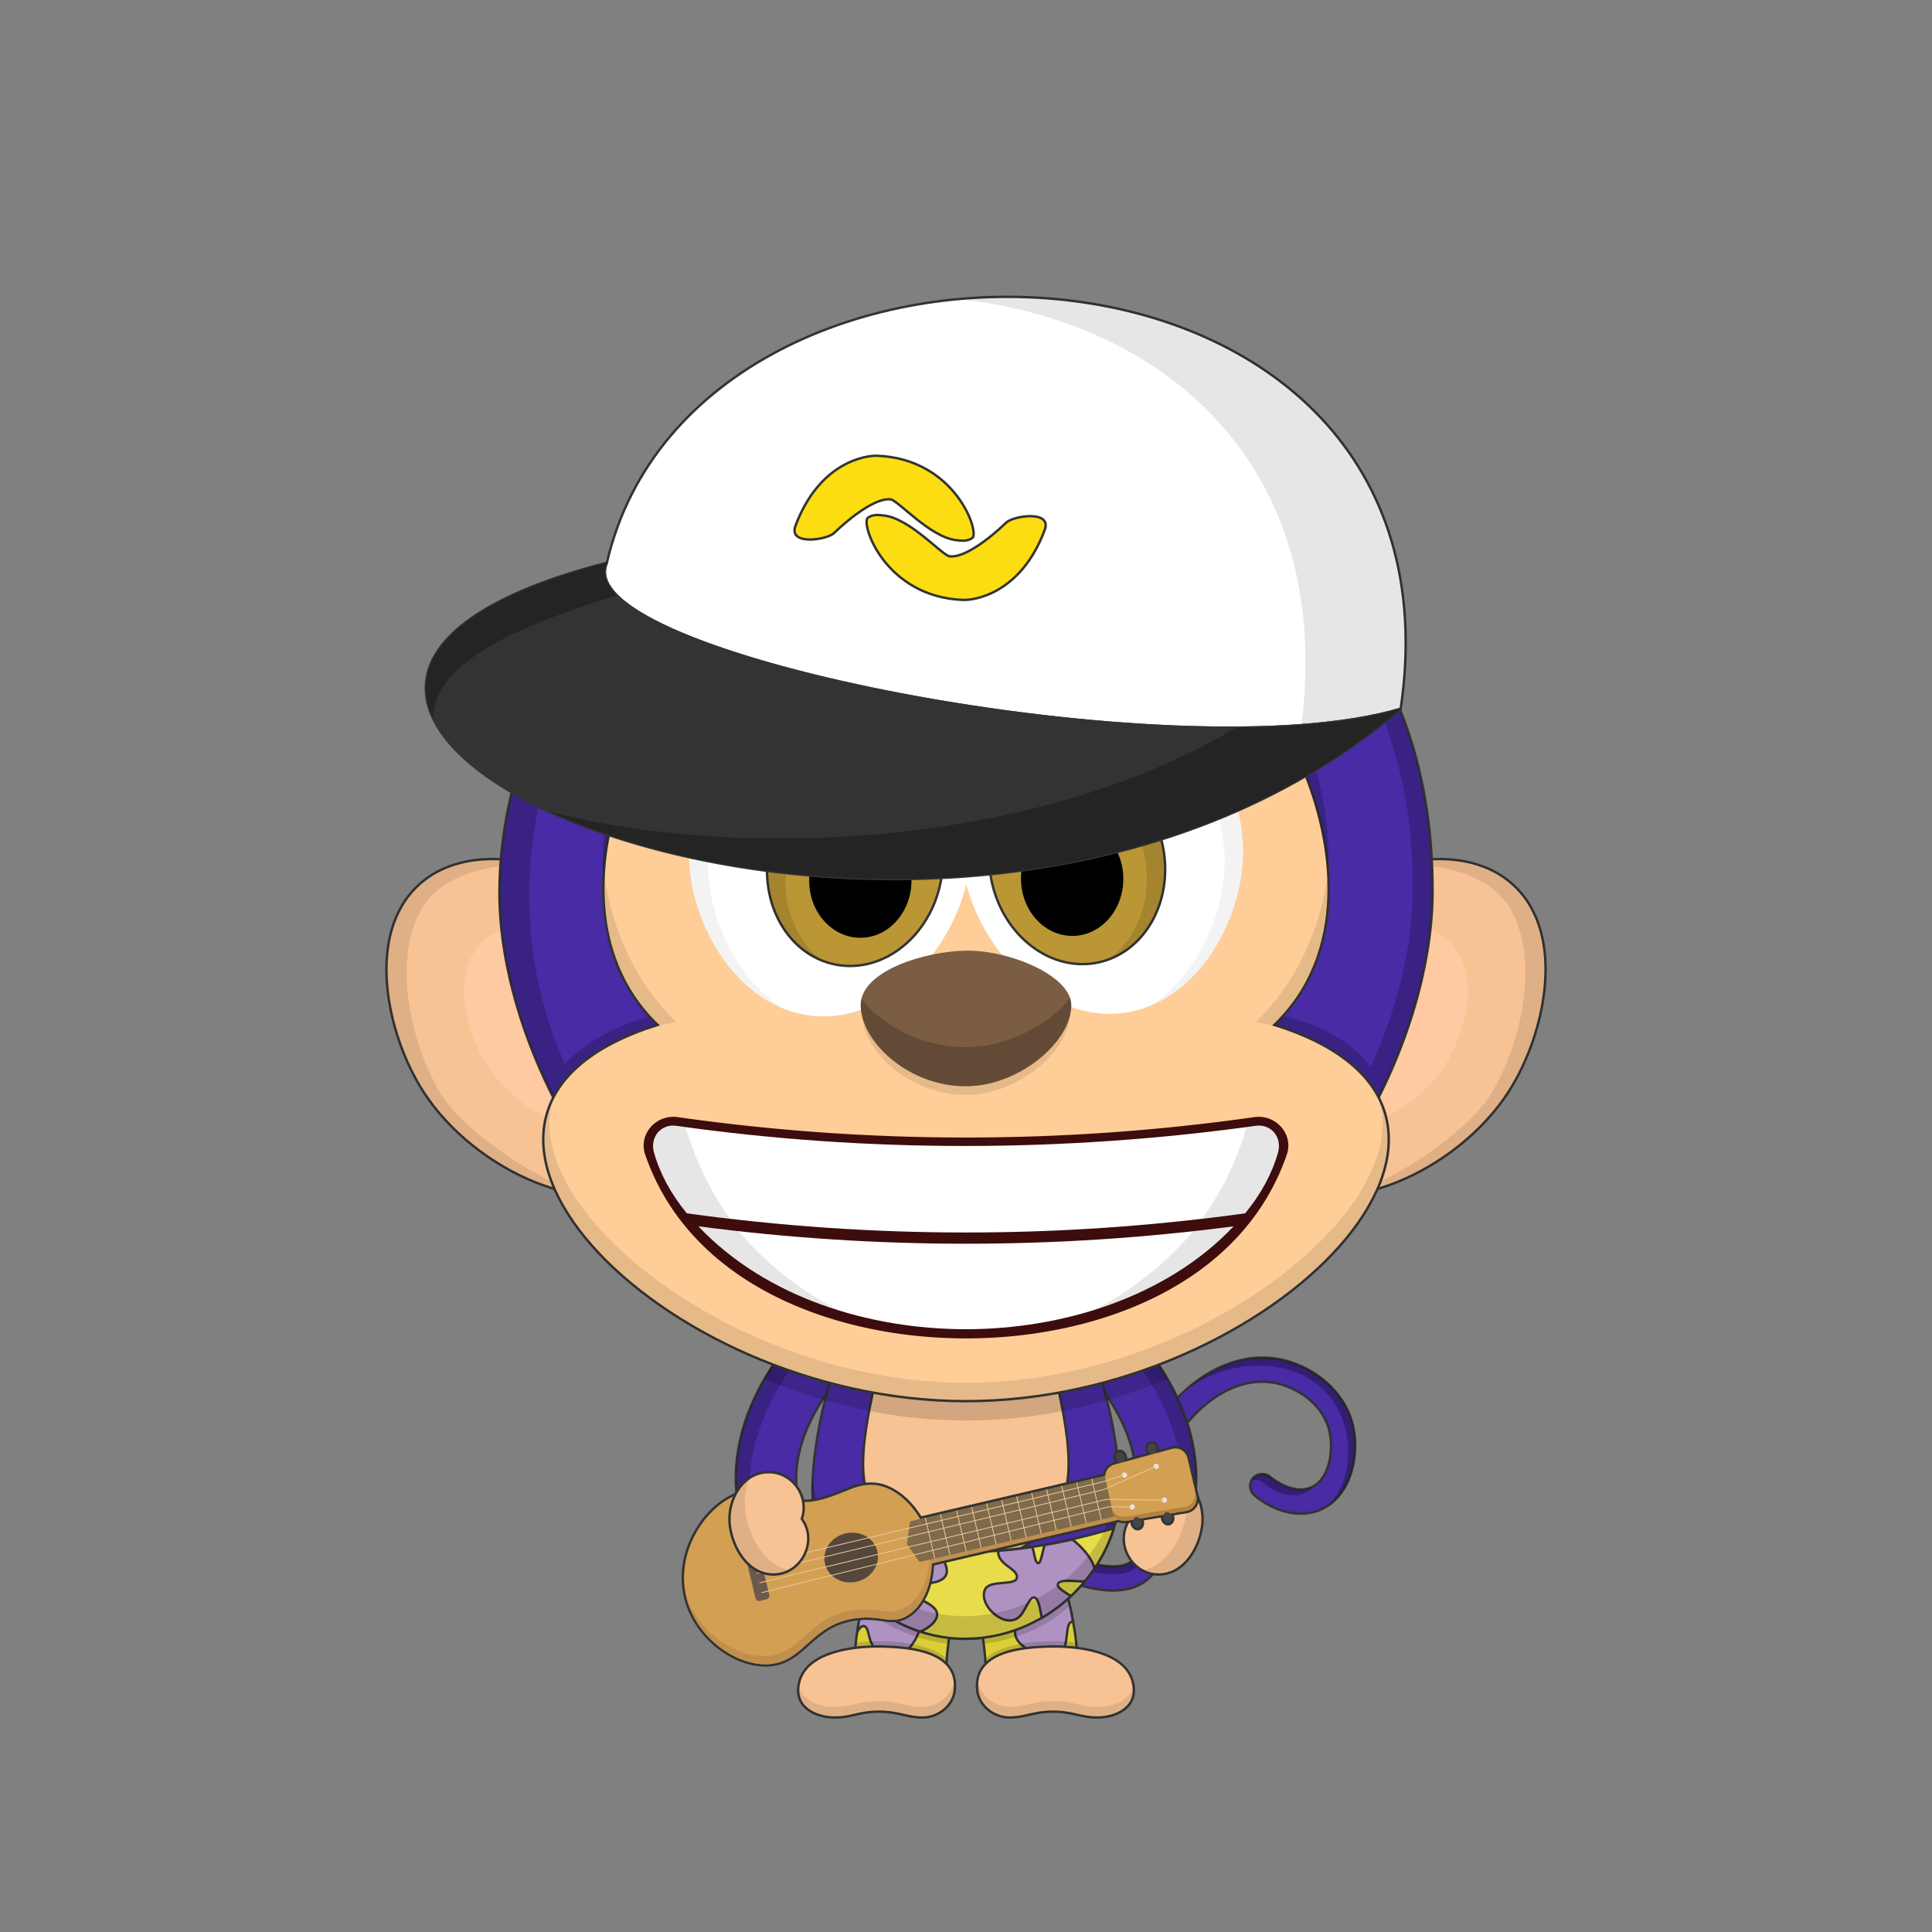 <?xml version="1.0"?><svg viewBox="0 0 4000 4000" xmlns="http://www.w3.org/2000/svg" xmlns:xlink="http://www.w3.org/1999/xlink"><rect x="0" y="0" width="4000" height="4000" fill="#808080" stroke="none"/><g id="tail" fill="none"><path d="M2275.11 3290.64c-50.77-7.42-115.16-32.27-196.86-76-11.87-6.35-16.67-21.85-10.25-33.84 6.35-11.87 21.85-16.66 33.84-10.25 75.45 40.37 136.18 64.12 180.5 70.6 28.93 4.23 49.75 1 61.88-9.64 13.61-11.92 12.39-33 8.83-72.39-4.17-46.12-9.36-103.53 19.78-169.51 44-99.72 153.63-194.53 269.09-176.7 73.33 11.36 143.6 66.19 159.73 140.59 13.73 63.36-6.02 150.17-73.53 174.43-44.77 16-95.93-2.36-130.84-32.08-10.44-8.68-11.95-25-3.06-35.44 8.81-10.34 25.15-11.64 35.48-2.62.43.36 43.66 36.65 81.49 23.06 42.84-15.38 49.77-78.95 41.56-116.78-11.75-54.23-65.6-93.57-118.51-101.77-92.84-14.33-180.8 68.49-215.72 147.49-23.91 54.16-19.56 102.32-15.72 144.81 4 43.84 7.71 85.25-25.67 114.5-27.66 24.4-67.07 26.8-102.02 21.54z" fill="#482ba5" stroke="#333" stroke-width="5" stroke-miterlimit="10"/><path d="M2787.15 2965.67c11.06 51.03 1.18 114.55-37.82 152.08 51.41-33.69 65.07-107.55 52.82-164.08-16.13-74.4-86.39-129.24-159.73-140.6-66.26-10.23-131.78 18.56-181.54 60.82 114.12-80.75 293.29-60.35 326.27 91.78z" fill="#000" fill-opacity="0.3"/><path d="M2718.12 3078.2c-27.03 31.45-75.59 15.27-102.89-8.23a25.04 25.04 0 00-23.13-5 25.2 25.2 0 0119.93-12.89 25.03 25.03 0 0118.2 5.88c22.07 19.51 59.84 35.18 87.89 20.24zM2074 3173.64c3.5-3 15.5-9 23-5.5 6.98 3.26 15.34 7.39 24.73 12.03 49.42 24.42 127.47 62.97 183.77 62.97 50 0 54.5-25 47.5-91a442 442 0 003.06 12.51c9.62 37.75 24.09 94.49-50.56 94.49-81.5 0-208.79-70.57-231.5-85.5z" fill="#000" fill-opacity="0.3"/></g><g id="arms" fill="none"><path d="m1587 3147c36.5 0 65.66-32.58 62.04-68.42-5.42-63.52 18.62-132.19 65.95-198.39 43.06-60.25 89.21-93.26 53.71-132.19-35.5-38.94-115.56 3.92-155.4 59.5-65.71 91.92-97.19 189.11-88.63 283.68 3.19 31.47 25.83 55.82 62.33 55.82z" fill="#482ba5" stroke="#333" stroke-miterlimit="10" stroke-width="5"/><path d="m1570.65 3145.22c-62.15-107.22 43.67-345.19 176.18-410.41-40.01-10.61-100.55 26.68-133.53 72.69-65.71 91.92-97.19 189.11-88.63 283.68 2.68 26.46 19.12 47.89 45.98 54.04z" fill="#000" fill-opacity="0.21"/><path d="m2413 3147c-36.5 0-65.66-32.58-62.04-68.42 5.42-63.52-18.62-132.19-65.95-198.39-43.06-60.25-89.21-93.26-53.71-132.19 35.5-38.94 115.56 3.92 155.4 59.5 65.71 91.92 97.19 189.11 88.63 283.68-3.19 31.47-25.83 55.82-62.33 55.82z" fill="#482ba5" stroke="#333" stroke-miterlimit="10" stroke-width="5"/><path d="m2429.35 3145.22c62.15-107.22-43.67-345.19-176.18-410.41 40.01-10.61 100.55 26.68 133.53 72.69 65.71 91.92 97.19 189.11 88.63 283.68-2.69 26.46-19.12 47.89-45.98 54.04z" fill="#000" fill-opacity="0.21"/></g><g id="bodyUpper" fill="none"><path d="m2000 2548c154 0 220 135 260 246s58 220 58 292c0 152-138.68 305.46-318 307-175.53 1.51-318-155-318-307 0-72 17.7-181.5 58-292 40-111 106-246 260-246z" fill="#482ba5" stroke="#333" stroke-miterlimit="10" stroke-width="5"/><path d="m2000 3393c-175.67 1.59-330-157-318-337 10 148 145.15 288.48 318 287s308-139 318-287c12 180-142.33 335.41-318 337z" fill="#000" fill-opacity="0.21"/><path d="m2000 2672c104 0 160 68 174 128 34.49 147.82 64 274 4 350s-134.95 82-178 82c-47.55 0-118-6-178-82s-32.44-193.83 4-350c14-60 70-128 174-128z" fill="#f7c394" stroke="#333" stroke-miterlimit="10" stroke-width="5"/><path d="m2000 3232c-136 0-224-94-213-216 4 115 96 190 213 190s209-75 213-190c11 122-77 216-213 216z" fill="#000" fill-opacity=".1"/></g><g id="shirtPants" fill="none"><path d="m1959.37 3446.51c2.7-47 10.47-88.26 20.16-124.51-60.03-38.5-128.53-42-183.27-42-15.29 54.22-23.91 105.53-25.58 134.62-2.93 51.08 36.82 110.33 88.4 113.29 47.48 2.31 97.45-31.8 100.29-81.4z" fill="#dbce37" stroke="#333" stroke-miterlimit="10" stroke-width="5"/><path d="m1790.37 3302.01c33.91 29.41 72.81 53.12 114.63 69.46-4.79 15.78-15.8 36.65-29.38 46.53-35.41 25.76-67.38 7.09-75.94-29.68-2.66-11.47-4.85-20.88-11.19-21.76-5.17-.71-9.44 4.71-13.86 12.47 3.32-22.18 8.58-48.82 15.74-77.02z" fill="#b092c2" stroke="#333" stroke-linecap="round" stroke-linejoin="round" stroke-width="5"/><path d="m1769.48 3414.5c51.5-7 148-7 188.5 34 .34-3.09 1.44-11.94 1.66-15.04-42.16-36.96-138.16-39.46-188.02-32.46-.26 3.3-1.86 10.13-2.14 13.5z" fill="#000" fill-opacity=".15"/><path d="m1785.48 3325c47.76 44.29 108.88 69.13 178 78.5.58-5.01 1.81-12.18 2.5-17-68.6-8.88-128.2-37.6-176-81-2 6-3.62 15.27-4.5 19.5z" fill="#000" fill-opacity=".15"/><path d="m2040.63 3446.51c-2.69-47-10.46-88.26-20.15-124.51 60.03-38.5 128.53-42 183.27-42 15.29 54.22 23.9 105.53 25.57 134.62 2.94 51.08-36.81 110.33-88.4 113.29-47.47 2.31-97.44-31.8-100.29-81.4z" fill="#dbce37" stroke="#333" stroke-miterlimit="10" stroke-width="5"/><path d="m2211.2 3308.25c4.27 17.38 7.81 34.07 10.61 49.38-17.31-1.63-8.92 39.88-20.39 57.03-20.98 31.4-109.34-2.01-98.96-40.92 39.68-15.09 76.82-37.5 108.74-65.49z" fill="#b092c2" stroke="#333" stroke-linecap="round" stroke-linejoin="round" stroke-width="5"/><path d="m2230.52 3414.5c-51.5-7-148-7-188.5 34-.33-3.09-1.44-11.94-1.66-15.04 42.16-36.96 138.16-39.46 188.02-32.46.27 3.3 1.87 10.13 2.14 13.5z" fill="#000" fill-opacity=".15"/><path d="m2214.52 3325c-47.76 44.29-108.88 69.13-178 78.5-.58-5.01-1.8-12.18-2.5-17 68.6-8.88 128.2-37.6 176-81 2 6 3.62 15.27 4.5 19.5z" fill="#000" fill-opacity=".15"/><g stroke="#333" stroke-width="5"><path d="m2306.1 3164.09c-37.21 122.39-157.75 227.64-306.1 228.91-145.28 1.25-267.91-105.74-305.86-228.84 221.01 65.41 391.01 65.26 611.96-.07z" fill="#e8dc4b"/><g fill="#b092c2" stroke-linecap="round" stroke-linejoin="round"><path d="m1813.57 3330.36c-16.61-12.35-32-26.18-45.97-41.17 9.56-1.58 18.42-4.62 20.23-11.54 1.86-7.18-6.46-13.59-16.15-21.05-28.08-21.62-33.62-48.2-2.89-71.81 17.18 4.06 34.14 7.67 50.91 10.86 7.1 19.85 8.16 45.91 15.54 45.82 6.67 0 8.56-21.36 14.44-40.55 30.41 4.89 60.3 8.33 89.97 10.31 34.91 41.33 25.57 66.31-27.05 67.03-16.72.22-31.59.42-33.39 7.48-6.08 23.58 78.64 32.43 57.74 67.82-5.38 9.58-17.81 18.75-31.93 24.55-23.33-7.66-45.51-18.06-66.18-30.68-3.6-23.93-10.29-43-25.27-17.07z"/><path d="m2157.16 3349.47c-3.61-13.26-5.78-40.15-15.45-42.09-8.97-1.8-15.47 18.3-25.87 33.59-27.44 40.41-92.14-15.89-76.41-50.2 9.32-20.39 61.44-7.32 65.63-23.18 5.24-19.85-40.58-26.72-38.33-56.81 23.47-1.73 47.09-4.37 71-7.92 4.13 16.45 5.78 33.12 11.46 33.39 6.25.3 8-19.72 13.54-37.41 18.93-3.28 38.07-7.12 57.5-11.51 18.33 14.21 39.33 36.29 46.05 59.82-6.26 9.29-13.02 18.31-20.25 27-17.45.48-52.91-5.79-55.86 5.69-1.81 6.98 12.42 15.22 27.05 24.85-18.11 16.95-38.25 32.06-60.06 44.78z"/></g></g><path d="m1693.55 3163.9c45.95 135.1 164.84 230.39 306.45 229.1 140.54-1.28 264-96 306.83-228.63-7.3 2.15-13.54 4.24-20.74 6.25-51.29 98.95-158.4 174.29-286.09 175.38-128.37 1.1-235.95-76.4-286.91-176.6-7.46-2.09-11.97-3.26-19.54-5.5z" fill="#000" fill-opacity=".15"/></g><g id="ears" fill="none"><path d="m3133.19 1832.12c111.1 102 66.32 309.29-9.09 427.16-107.46 168-353.47 273.75-479.46 184.37-131.58-93.35-114.4-386.92 39.2-539.32 114.68-113.78 334.45-177.69 449.35-72.21z" fill="#f7c394" stroke="#333" stroke-miterlimit="10" stroke-width="5"/><path d="m3003.49 1952.22c66 68.19 30.1 196.68-21.65 267.88-73.75 101.45-232.17 158.69-307.94 97.86-79.14-63.53-57.39-247.22 44.75-337.18 76.26-67.16 216.64-99.08 284.84-28.56z" fill="#ffc9a1"/><path d="m3124.1 2259.28c-60.69 94.85-195.1 203.22-346.6 216.72 106.36-25 260.01-133.85 306.64-206.72 75.41-117.87 115.36-338.97 9.09-427.16-32.41-26.89-114.73-65.12-227.73-45.12 138-42.5 222.79-6.13 267.73 35.12 111.06 101.99 66.28 309.29-9.13 427.16z" fill="#000" fill-opacity=".1"/><path d="m866.818 1832.12c-111.1 102-66.32 309.29 9.09 427.16 107.46 168 353.472 273.75 479.462 184.37 131.58-93.35 114.4-386.92-39.2-539.32-114.68-113.78-334.452-177.69-449.352-72.21z" fill="#f7c394" stroke="#333" stroke-miterlimit="10" stroke-width="5"/><path d="m996.518 1952.22c-66 68.19-30.1 196.68 21.652 267.88 73.75 101.45 232.17 158.69 307.94 97.86 79.14-63.53 57.39-247.22-44.75-337.18-76.26-67.16-216.64-99.08-284.842-28.56z" fill="#ffc9a1"/><path d="m875.908 2259.28c60.69 94.85 195.102 203.22 346.602 216.72-106.36-25-260.019-133.85-306.642-206.72-75.41-117.87-115.36-338.97-9.09-427.16 32.409-26.89 114.732-65.12 227.732-45.12-138.002-42.5-222.792-6.13-267.732 35.12-111.06 101.99-66.28 309.29 9.13 427.16z" fill="#000" fill-opacity=".1"/></g><g id="face" fill="none"><path d="m2395 2818c-115.35 45.22-271 79-395 79s-259.34-26.43-395-79c-7.24 10.54-16.61 26.27-23 37 142 57 275 86 418 86s276-29 418-86c-6.15-10.7-15.93-26.36-23-37z" fill="#000" fill-opacity=".15"/><path d="m2500.32 839c42.32-35.85-124.32-76-146.52-139.49-26.8-76.51 395.59 127.1 331.57 261.08-5 10.51-55.43 94-417.61-23.77 398.16 129.18 699.66 403.12 698.24 910.18-1.09 388.75-350.07 990.81-966.43 996.18-594.62 5.19-966.64-596.22-965.57-996.18 1.32-488.44 432.13-990.94 966-1028.5 319.41-22.45 465.29 50.1 500.32 20.5z" fill="#482ba5" stroke="#333" stroke-linecap="round" stroke-linejoin="round" stroke-width="5"/><path d="m2565.16 861.34c-29.66 65.16-211.81-40-531.22-17.54-653.46 45.937-1126.939 771.2-864.58 1359.08 68.14-70.38 151.14-90.38 177.59-99.16 7.94 8.57 17.6 17.67 21.05 21.78-81.37 25.35-175.93 80.41-216.63 156.84-76.27-147.6-117-302.56-116.59-435.33 1.32-488.45 432.22-991 966.09-1028.57 319.41-22.45 464.56 50.1 499.59 20.46 42.18-35.75-124.46-75.9-146.65-139.39-8.57-24.46 28.82-20.27 81.55 1.13-20-2.88-31 1.83-25.55 15.87 19.38 50.39 180.3 90.02 155.35 144.83z" fill="#000" fill-opacity="0.21"/><path d="m2964.5 1847.07c-.36 127.74-38.12 278.51-110.54 423.57-74.96-102.64-209.23-143.64-222.96-143.64 4-5 16-19.7 20-24.5 23.5 5.5 128.62 27.91 187.28 106.2 59.3-132.15 86.52-255.16 86.84-370.86 1.47-524.24-353.62-784.84-657.36-901.02 398.16 129.18 698.16 403.18 696.74 910.25z" fill="#000" fill-opacity="0.21"/><path d="m1725 1203.5c-297 0-665 628.5-363.5 918.5-575.499 180 0 779 638.5 779s1214-599 638.5-779c301.5-290-66.5-918.5-363.5-918.5-126.5 0-195.51 58.5-275 116.5-79.5-58-148.5-116.5-275-116.5z" fill="#ffcd98" stroke="#333" stroke-width="5"/><g fill="#000"><path d="m2749.1 1817c-15.7-308.54-265-613.19-481.5-613.19-134.6 0-216.2 82.14-267.6 116.19-41.1-28.05-132.5-116.19-268.4-116.19-255.6 0-478.1 373.19-482.13 622.71-22.47-268.52 183.6-671.52 483.53-671.52 156 0 239 75 267 106 28-31 111-106 267-106 297.63 0 503.5 381.5 482.1 662z" fill-opacity="0.21"/><path d="m1148.6 2266.67c-135.93 245.26 334.32 633.83 851.4 633.83s993.17-392.85 849.75-637.86c95.36 224.1-359.03 600.36-849.75 600.36-487.79 0-939.69-371.78-851.4-596.33z" fill-opacity=".1"/><path d="m1250.37 1807.39c-7.11 117.45 24.02 230.01 111.45 314.11-10.42 3.26-20.47 7.66-30.15 11.19 22.33-7.19 43.66-12.28 68.33-16.69-84.54-81.32-133.47-191.77-149.63-308.61z" fill-opacity=".1"/><path d="m2670.5 2133c-21.76-6.41-44.6-12.37-70.5-17 85.32-82.07 134.37-193.81 150.07-311.86 7.89 118.62-23.01 232.49-111.25 317.36 11.32 3.54 21.24 7.64 31.68 11.5z" fill-opacity=".1"/></g></g><g id="eyes" fill="none"><path d="m1759.66 1403.06c154.89 18 266.48 208.75 250 376.77-16.38 167.34-162.69 342-329.88 323-151.8-17.3-250.26-186.22-253.5-328.16-4.31-190.16 160.84-391.67 333.38-371.61z" fill="#fff"/><path d="m1947.73 1825.22c22.11-113.95-39.5-221.76-137.6-240.79-98.1-19.04-195.55 57.91-217.66 171.87-22.11 113.95 39.5 221.76 137.6 240.79 98.1 19.04 195.55-57.91 217.66-171.87z" fill="#ba9635" stroke="#333" stroke-miterlimit="10" stroke-width="5"/><path d="m1781.2 1941.56c58.51 0 105.94-53.04 105.94-118.46s-47.43-118.46-105.94-118.46-105.94 53.04-105.94 118.46 47.43 118.46 105.94 118.46z" fill="#000"/><path d="m1874.89 1740.31c7.45-21.05-4.41-44.45-26.5-52.27-22.08-7.82-46.02 2.91-53.47 23.96s4.41 44.45 26.5 52.27c22.08 7.81 46.02-2.91 53.47-23.96z" fill="#fff" stroke="#333" stroke-miterlimit="10" stroke-width="5"/><path d="m1835.89 1427c-204.38-55.89-374.47 186.25-370.31 368.01 2.47 107.25 59.36 229.79 152.7 291.65-116.4-48.78-189.2-190.33-192-312-4.33-190.11 160.82-391.59 333.36-371.55 26.68 3.19 52.53 11.29 76.25 23.89z" fill="#000" fill-opacity=".05"/><path d="m1863.55 1605.84c-112.85-32.06-212.75 65.3-233.15 170.44-16.75 86.35 14.07 169.22 72.35 213.35-81.88-32-130.23-129.93-110.25-232.89 22.12-114 119.58-190.89 217.68-171.85 18.92 3.68 37 10.78 53.37 20.95z" fill="#000" fill-opacity="0.12"/><path d="m2234 1398.91c-154.54 20.68-262.79 213.36-243.4 381.08 19.3 167 168.63 339.1 335.47 317.13 151.47-19.94 247-190.55 247.73-332.52.98-190.16-167.66-388.73-339.8-365.69z" fill="#fff"/><path d="m2273.74 1992.69c97.75-20.74 157.47-129.61 133.37-243.16-24.09-113.55-122.87-188.79-220.63-168.05-97.75 20.75-157.46 129.61-133.37 243.16 24.1 113.56 122.87 188.79 220.63 168.05z" fill="#ba9635" stroke="#333" stroke-miterlimit="10" stroke-width="5"/><path d="m2221.84 1937.71c58.5-1.03 105-54.88 103.86-120.3-1.15-65.41-49.49-117.61-107.99-116.59-58.51 1.02-105 54.88-103.86 120.29 1.14 65.42 49.49 117.62 107.99 116.6z" fill="#000"/><path d="m2288.34 1764.39c21.95-8.2 33.4-31.81 25.58-52.72-7.81-20.92-31.94-31.23-53.88-23.03-21.95 8.21-33.4 31.81-25.59 52.73 7.82 20.91 31.94 31.22 53.89 23.02z" fill="#fff" stroke="#333" stroke-miterlimit="10" stroke-width="5"/><g fill="#000"><path d="m2573.77 1764.6c-.66 123.27-72.75 268.13-190.88 317.21 95.29-61.62 152.08-188.08 152.66-297.55.96-183.58-181.09-431.24-385.95-355.18 26-15.6 54.29-26.14 84.37-30.17 172.17-23.04 340.81 175.53 339.8 365.69z" fill-opacity=".05"/><path d="m2295.09 1986.4c60.86-43.65 92.6-129.07 73.87-217.3-22.4-105.54-126.48-201.41-238.74-163.7 17.03-11.63 36.17-19.82 56.34-24.11 97.76-20.75 196.54 54.48 220.65 168 22.3 105.1-27.16 206.17-112.12 237.11z" fill-opacity="0.12"/></g></g><g id="nose" fill="none"><path d="m1785 2099c0 76.35 98.85 169 216.26 168 108.22-.95 213.74-92.55 213.74-167.78 0-152.13-430-154.42-430-.22z" fill="#000" fill-opacity=".1"/><path d="m1782 2081c0 76.35 100.23 169 219.27 168 109.73-.95 216.73-92.55 216.73-167.78 0-60.53-126.24-113.77-216.73-113-84.02.78-219.27 41.16-219.27 112.78z" fill="#7a5d43"/><path d="m1783.58 2067.77c41.76 54.75 124.68 100.94 217.85 100.22 86.21-.68 170.92-47.12 214.09-101.55 1.62 4.86 2.48 9.8 2.48 14.78 0 75.23-107 166.83-216.73 167.78-119.04 1-219.27-91.65-219.27-168 0-4.54.54-8.95 1.58-13.23z" fill="#000" fill-opacity=".2"/></g><g id="mouth" fill="none"><path d="M2000 2771c275 0 572-113 664-380 15-42-22-85-68-78a4238 4238 0 01-1192 0c-46-7-83 36-68 78 92 267 389 380 664 380z" fill="#3D0C0C"/><path d="M2578 2512c33-40 56-83 68-126 9-32-15-60-47-55-396 55-802 56-1198 0-32-5-56 23-47 55 12 43 35 86 68 126 383 53 773 53 1156 0z" fill="#fff"/><path d="M2000 2752c199 0 415-66 554-213-367 48-741 48-1108 0 140 148 354 213 554 213z" fill="#fff"/><path d="M2266 2712c108-32 210-91 288-173l-83 10a693 693 0 01-205 163zM2646 2386c-12 43-35 86-68 126l-89 11c43-59 73-124 92-190l18-2c32-5 56 23 47 55zM1446 2539c78 83 182 142 290 174a686 686 0 01-207-164l-83-10zM1422 2512l89 11c-42-59-72-124-92-190l-18-2c-32-5-56 23-47 55 12 43 35 86 68 126z" fill="#000" fill-opacity=".1"/></g><g id="hat" fill="none"><path d="m1256.5 1165c-87.5 192 1187 438.5 1643.5 302.5 154-1048-1456.5-1108-1643.5-302.5z" fill="#fff" stroke="#333" stroke-linejoin="round" stroke-width="5"/><path clip-rule="evenodd" d="m2694.51 1501.44c78.46-5.9 148.38-16.92 205.49-33.94 90.96-619.026-433.7-893.343-916.99-848.197 409.55 41.738 781.3 330.317 711.5 882.137z" fill="#000" fill-opacity=".1" fill-rule="evenodd"/><path d="m1256.5 1165c-87.5 192 1187 438.5 1643.5 302.5-953 816.5-2815 0-1643.5-302.5z" fill="#333" stroke="#333" stroke-linejoin="round" stroke-width="5"/><g clip-rule="evenodd" fill-rule="evenodd"><path d="m1135.85 1679.81c.88.23 1.77.46 2.65.69 402.78 104.44 1014.85 69.93 1420.02-173.85 133.95-.82 253.06-12.81 341.48-39.15-533.8 457.34-1352.8 402.34-1764.15 212.31z" fill="#000" fill-opacity=".3"/><path d="m1276.73 1232.43c-192.66 60.27-381.014 136.05-379.653 255.84-56.418-116.8 35.645-239.67 359.423-323.27-10.02 21.98-2.19 44.68 20.23 67.43z" fill="#000" fill-opacity=".3"/><path d="m1994.32 1242.11c-162.51-5.99-212.81-158.53-197.56-170.12 10.07-7.64 23.51-6 35.13-4.42 53.47 7.28 118.62 81.93 133.95 84.13 29.7 4.24 81.95-35.63 117.49-69.72 14.88-14.27 95.18-26.28 79.72 15.06-50.12 134.08-148.02 145.83-168.73 145.07zm-178.64-298.521c162.51 5.984 212.81 158.531 197.56 170.111-10.07 7.65-23.51 6-35.13 4.42-53.47-7.27-118.61-81.93-133.95-84.12-29.7-4.24-81.95 35.62-117.5 69.72-14.87 14.26-95.17 26.27-79.71-15.06 50.12-134.082 148.02-145.833 168.73-145.071z" fill="#fbdd11" stroke="#333" stroke-width="5"/></g></g><g id="footLeft" fill="none"><path d="m1910 3556c32 0 63.09-23.6 66.7-56.14 9.11-82.21-94.35-89.68-150.67-90.92-57.1-1.25-154.03 9.56-171.02 72.27-14.85 54.79 36.49 74.79 72.99 74.79s49-12.15 92.98-12.15c38.41 0 57.02 12.15 89.02 12.15z" fill="#f7c394" stroke="#333" stroke-miterlimit="10" stroke-width="5"/><path d="m1909 3534c-32 0-50.61-12.15-89.02-12.15-43.98 0-56.48 12.15-92.98 12.15-28.39 0-65.75-12.1-73.97-43.26-6.73 47.6 40.67 65.26 74.97 65.26 36.5 0 49-12.15 92.98-12.15 38.41 0 57.02 12.15 89.02 12.15 42.86 0 73-34.15 65.91-80.26-2.97 33.46-34.04 58.26-66.91 58.26z" fill="#000" fill-opacity=".1"/></g><g id="footRight" fill="none"><path d="m2090 3556c-32 0-63.09-23.6-66.7-56.14-9.11-82.21 94.35-89.68 150.67-90.92 57.1-1.25 154.03 9.56 171.02 72.27 14.85 54.79-36.49 74.79-72.99 74.79s-49-12.15-92.98-12.15c-38.42 0-57.02 12.15-89.02 12.15z" fill="#f7c394" stroke="#333" stroke-miterlimit="10" stroke-width="5"/><path d="m2091 3534c32 0 50.61-12.15 89.02-12.15 43.98 0 56.48 12.15 92.98 12.15 28.39 0 65.75-12.1 73.97-43.26 6.73 47.6-40.67 65.26-74.97 65.26-36.5 0-49-12.15-92.98-12.15-38.41 0-57.02 12.15-89.02 12.15-42.86 0-73-34.15-65.91-80.26 2.97 33.46 34.04 58.26 66.91 58.26z" fill="#000" fill-opacity=".1"/></g><g id="handLeft" fill="none"><path d="m1601.4 3259.89c56.82.05 92.99-68.11 58.59-115.27 15.91-45.21-18.09-95.39-66.66-96.55-56-1.34-88.37 58.5-82.5 109.13 5.48 47.31 37.52 102.65 90.57 102.69z" fill="#f7c394" stroke="#333" stroke-miterlimit="10" stroke-width="5"/><path d="m1510.83 3157.2c6.78 58.57 54.37 126.8 125.37 93.8-68.82-8.8-117-125.5-83.11-191.84-5.39 3.84-13.89 8.34-27.6 27.61-12.29 21.73-17.7 46.2-14.66 70.43z" fill="#000" fill-opacity=".1"/></g><g id="handRight" fill="none"><path d="m2398.6 3259.89c-56.82.05-92.99-68.11-58.59-115.27-15.92-45.21 18.08-95.39 66.66-96.55 56-1.34 88.36 58.5 82.5 109.13-5.48 47.31-37.53 102.65-90.57 102.69z" fill="#f7c394" stroke="#333" stroke-miterlimit="10" stroke-width="5"/><path d="m2489.17 3157.2c-6.78 58.57-54.37 126.8-125.37 93.8 68.82-8.8 117-125.5 83.11-191.84 5.39 3.84 13.89 8.34 27.6 27.61 12.29 21.73 17.7 46.2 14.66 70.43z" fill="#000" fill-opacity=".1"/></g><g id="misc" fill="none"><path d="m2391.09 3009.45c2.87-2.43 4.2-7 3.06-11.69-1.49-6.15-6.67-10.16-11.56-8.97-4.9 1.19-7.65 7.13-6.16 13.28 1.18 4.85 4.66 8.38 8.48 9.06l-59.73 16.21c2.96-2.4 4.35-7.04 3.19-11.8-1.49-6.14-6.67-10.16-11.56-8.97-4.9 1.19-7.66 7.13-6.16 13.28 1.19 4.92 4.76 8.48 8.65 9.09l-12.5 3.39c-10.57 2.87-17.92 12.43-18.58 22.97l-383.14 89.6c-23.54-40.06-61.41-70.01-99.27-70.74-35.83-.71-54.69 16.58-101.83 29.86-78.8 22.19-102.76-27.23-164.7-13.08-68.87 15.72-143.01 115.23-118.18 216.29 21.26 86.5 107.74 144.52 174.37 137.87 70.69-7.09 84.57-83.51 178.15-95 51.84-6.37 71.29 14.17 103.57-4.48 34.48-19.91 50.77-65.52 51.96-108.48l387.82-90.69c4.57 2.24 9.82 3.14 15.1 2.26l14.13-2.34c-.96 2.32-1.2 5.17-.5 8.06 1.5 6.15 6.68 10.17 11.57 8.98s7.65-7.14 6.16-13.28c-.59-2.42-1.75-4.51-3.24-6.08l48.95-8.12c-1.05 2.37-1.33 5.32-.61 8.32 1.5 6.15 6.68 10.17 11.57 8.98s7.65-7.14 6.16-13.28c-.62-2.53-1.85-4.7-3.44-6.29l33.53-5.56c14.18-2.35 23.73-16.67 20.46-30.67l-18.5-79.13c-3.22-13.71-17.63-22.31-31.22-18.62z" stroke="#333" stroke-width="10"/><path d="m1926.91 3203.71c8.47 50.09-6 116.67-49.72 141.91-32.28 18.65-51.73-1.89-103.57 4.48-93.58 11.49-107.46 87.91-178.15 95-66.63 6.65-153.11-51.37-174.37-137.87-24.83-101.06 49.31-200.57 118.18-216.29 61.94-14.15 85.9 35.27 164.7 13.08 47.14-13.28 66-30.57 101.83-29.86 54.99 1.06 109.99 63.75 121.1 129.55z" fill="#d39f52"/><path d="m1926.92 3203.71c8.45 50.09-6 116.67-49.73 141.91-32.28 18.64-51.73-1.89-103.57 4.48-93.58 11.5-107.46 87.91-178.15 95-66.62 6.63-153.11-51.38-174.37-137.88-.73-3-1.37-5.93-1.93-8.89 24.49 82 107.64 136.22 172.18 129.79 70.68-7 84.56-83.46 178.14-94.95 51.84-6.37 71.29 14.16 103.57-4.48 47.34-27.34 58.01-95.18 49.28-144.45 1.91 6.39 3.44 12.89 4.58 19.47z" fill="#c18f4d"/><path d="m2322.21 3028.82c4.9-1.19 7.65-7.13 6.16-13.28-1.49-6.14-6.67-10.16-11.56-8.97-4.9 1.19-7.66 7.13-6.16 13.28 1.49 6.14 6.67 10.16 11.56 8.97z" fill="#444"/><path d="m2387.99 3011.04c4.9-1.19 7.66-7.14 6.16-13.28-1.49-6.15-6.67-10.16-11.56-8.97-4.9 1.19-7.65 7.13-6.16 13.28 1.49 6.14 6.67 10.16 11.56 8.97z" fill="#444"/><path d="m1774.4 3274.56c29.92-7.27 48.75-35.49 42.05-63.02-6.69-27.54-36.37-43.97-66.29-36.7-29.92 7.28-48.74 35.49-42.05 63.03 6.69 27.53 36.37 43.96 66.29 36.69z" fill="#55473b"/><path d="m1573.38 3314.51 13.78-3.35c4.03-.98 6.51-5.05 5.53-9.08l-17.45-71.78c-.98-4.04-5.04-6.51-9.08-5.53l-13.78 3.35c-4.03.98-6.51 5.04-5.53 9.08l17.45 71.78c.98 4.03 5.04 6.51 9.08 5.53z" fill="#6b594b"/><path d="m1907.49 3153.3 419.58-98.11 19.71 84.29-419.57 98.11z" fill="#c18f4d"/><path d="m1887.11 3149.1 416.65-97.43 19.72 84.29-416.71 97.45c-1.71.39-3.54-.3-4.56-1.74l-23.56-33.45c-.64-.91-.91-2.02-.76-3.12l5.89-42.35c.24-1.77 1.59-3.24 3.33-3.65z" fill="#806a4a"/><path d="m2306.8 3032.33 120.29-32.65c13.59-3.69 28 4.91 31.22 18.62l18.5 79.13c3.27 14-6.28 28.32-20.46 30.67l-124.28 20.61c-13.11 2.17-26.01-6.58-28.82-19.57l-14.52-67.09c-2.8-12.96 5.27-26.25 18.07-29.72z" fill="#d39f52"/><path d="m2328.14 3059.49c3.03 0 5.49-2.46 5.49-5.49s-2.46-5.49-5.49-5.49-5.49 2.46-5.49 5.49 2.46 5.49 5.49 5.49z" fill="#e6e6e6"/><path d="m2393.73 3041.36c3.03 0 5.49-2.46 5.49-5.49s-2.46-5.49-5.49-5.49-5.49 2.46-5.49 5.49 2.46 5.49 5.49 5.49z" fill="#e6e6e6"/><path d="m2328.03 3053.9-45.19 14.15-720.08 171.98" stroke="#e5c89e" stroke-miterlimit="10" stroke-width="1.747"/><path d="m1567.37 3257.13 718.06-173.18 108.31-48.19" stroke="#e5c89e" stroke-miterlimit="10" stroke-width="1.747"/><path d="m2344.14 3125.35c3.03 0 5.49-2.46 5.49-5.49s-2.46-5.49-5.49-5.49-5.49 2.46-5.49 5.49 2.46 5.49 5.49 5.49z" fill="#e6e6e6"/><path d="m2410.75 3111.35c3.03 0 5.49-2.46 5.49-5.49s-2.46-5.49-5.49-5.49-5.49 2.46-5.49 5.49 2.46 5.49 5.49 5.49z" fill="#e6e6e6"/><path d="m2344.09 3120-48.7-.33-718.69 177.74" stroke="#e5c89e" stroke-miterlimit="10" stroke-width="1.747"/><path d="m1572.26 3277.14 718.13-172.78 120.41 1.58" stroke="#e5c89e" stroke-miterlimit="10" stroke-width="1.747"/><path d="m2476.81 3097.43c3.27 14-6.28 28.32-20.46 30.67l-124.28 20.61c-11.65 1.93-20.57-3.21-26.07-11.71-2.42-3.73-2.92-8.65-3.9-13.18 4.07 11.35 16.01 18.38 27.91 16.41l124.27-20.62c14.18-2.34 20.47-15.61 20.47-30.61.75 3 1.14 4.5 2.06 8.43z" fill="#b48240"/><path d="m2357.27 3163.41c4.89-1.19 7.65-7.14 6.16-13.28-1.5-6.15-6.67-10.17-11.57-8.98-4.89 1.19-7.65 7.14-6.16 13.28 1.5 6.15 6.68 10.17 11.57 8.98z" fill="#444"/><path d="m2420.1 3153.23c4.89-1.19 7.65-7.14 6.16-13.28-1.5-6.15-6.67-10.17-11.57-8.98-4.89 1.19-7.65 7.14-6.16 13.28 1.5 6.15 6.68 10.17 11.57 8.98z" fill="#444"/><g stroke-miterlimit="10"><g stroke="#e5c89e" stroke-width="1.747"><path d="m1915.6 3142.3 19.75 84.29"/><path d="m1946.94 3135.11 19.81 84.27"/><path d="m1980.56 3127.4 19.76 84.29"/><path d="m2011.63 3120.07 19.75 84.28"/><path d="m2042.7 3112.73 19.75 84.29"/><path d="m2073.77 3105.4 19.75 84.28"/><path d="m2104.83 3098.06 19.76 84.29"/><path d="m2135.9 3090.72 19.75 84.29"/><path d="m2166.97 3083.39 19.75 84.29"/><path d="m2198.17 3076.36 19.72 84.29"/><path d="m2229.2 3069.11 19.78 84.27"/><path d="m2260.28 3061.84 19.66 84.3"/></g><path d="m1601.4 3259.89c56.81.05 92.98-68.11 58.59-115.27 15.91-45.21-18.09-95.39-66.66-96.55-56-1.34-88.37 58.5-82.5 109.13 5.48 47.31 37.52 102.65 90.57 102.69z" fill="#f7c394" stroke="#333" stroke-width="5"/></g><path d="m1510.83 3157.2c6.78 58.57 54.37 126.8 125.37 93.8-68.83-8.8-117-125.5-83.11-191.84-5.39 3.84-13.89 8.34-27.6 27.61-12.29 21.73-17.7 46.2-14.66 70.43z" fill="#000" fill-opacity=".1"/></g></svg>